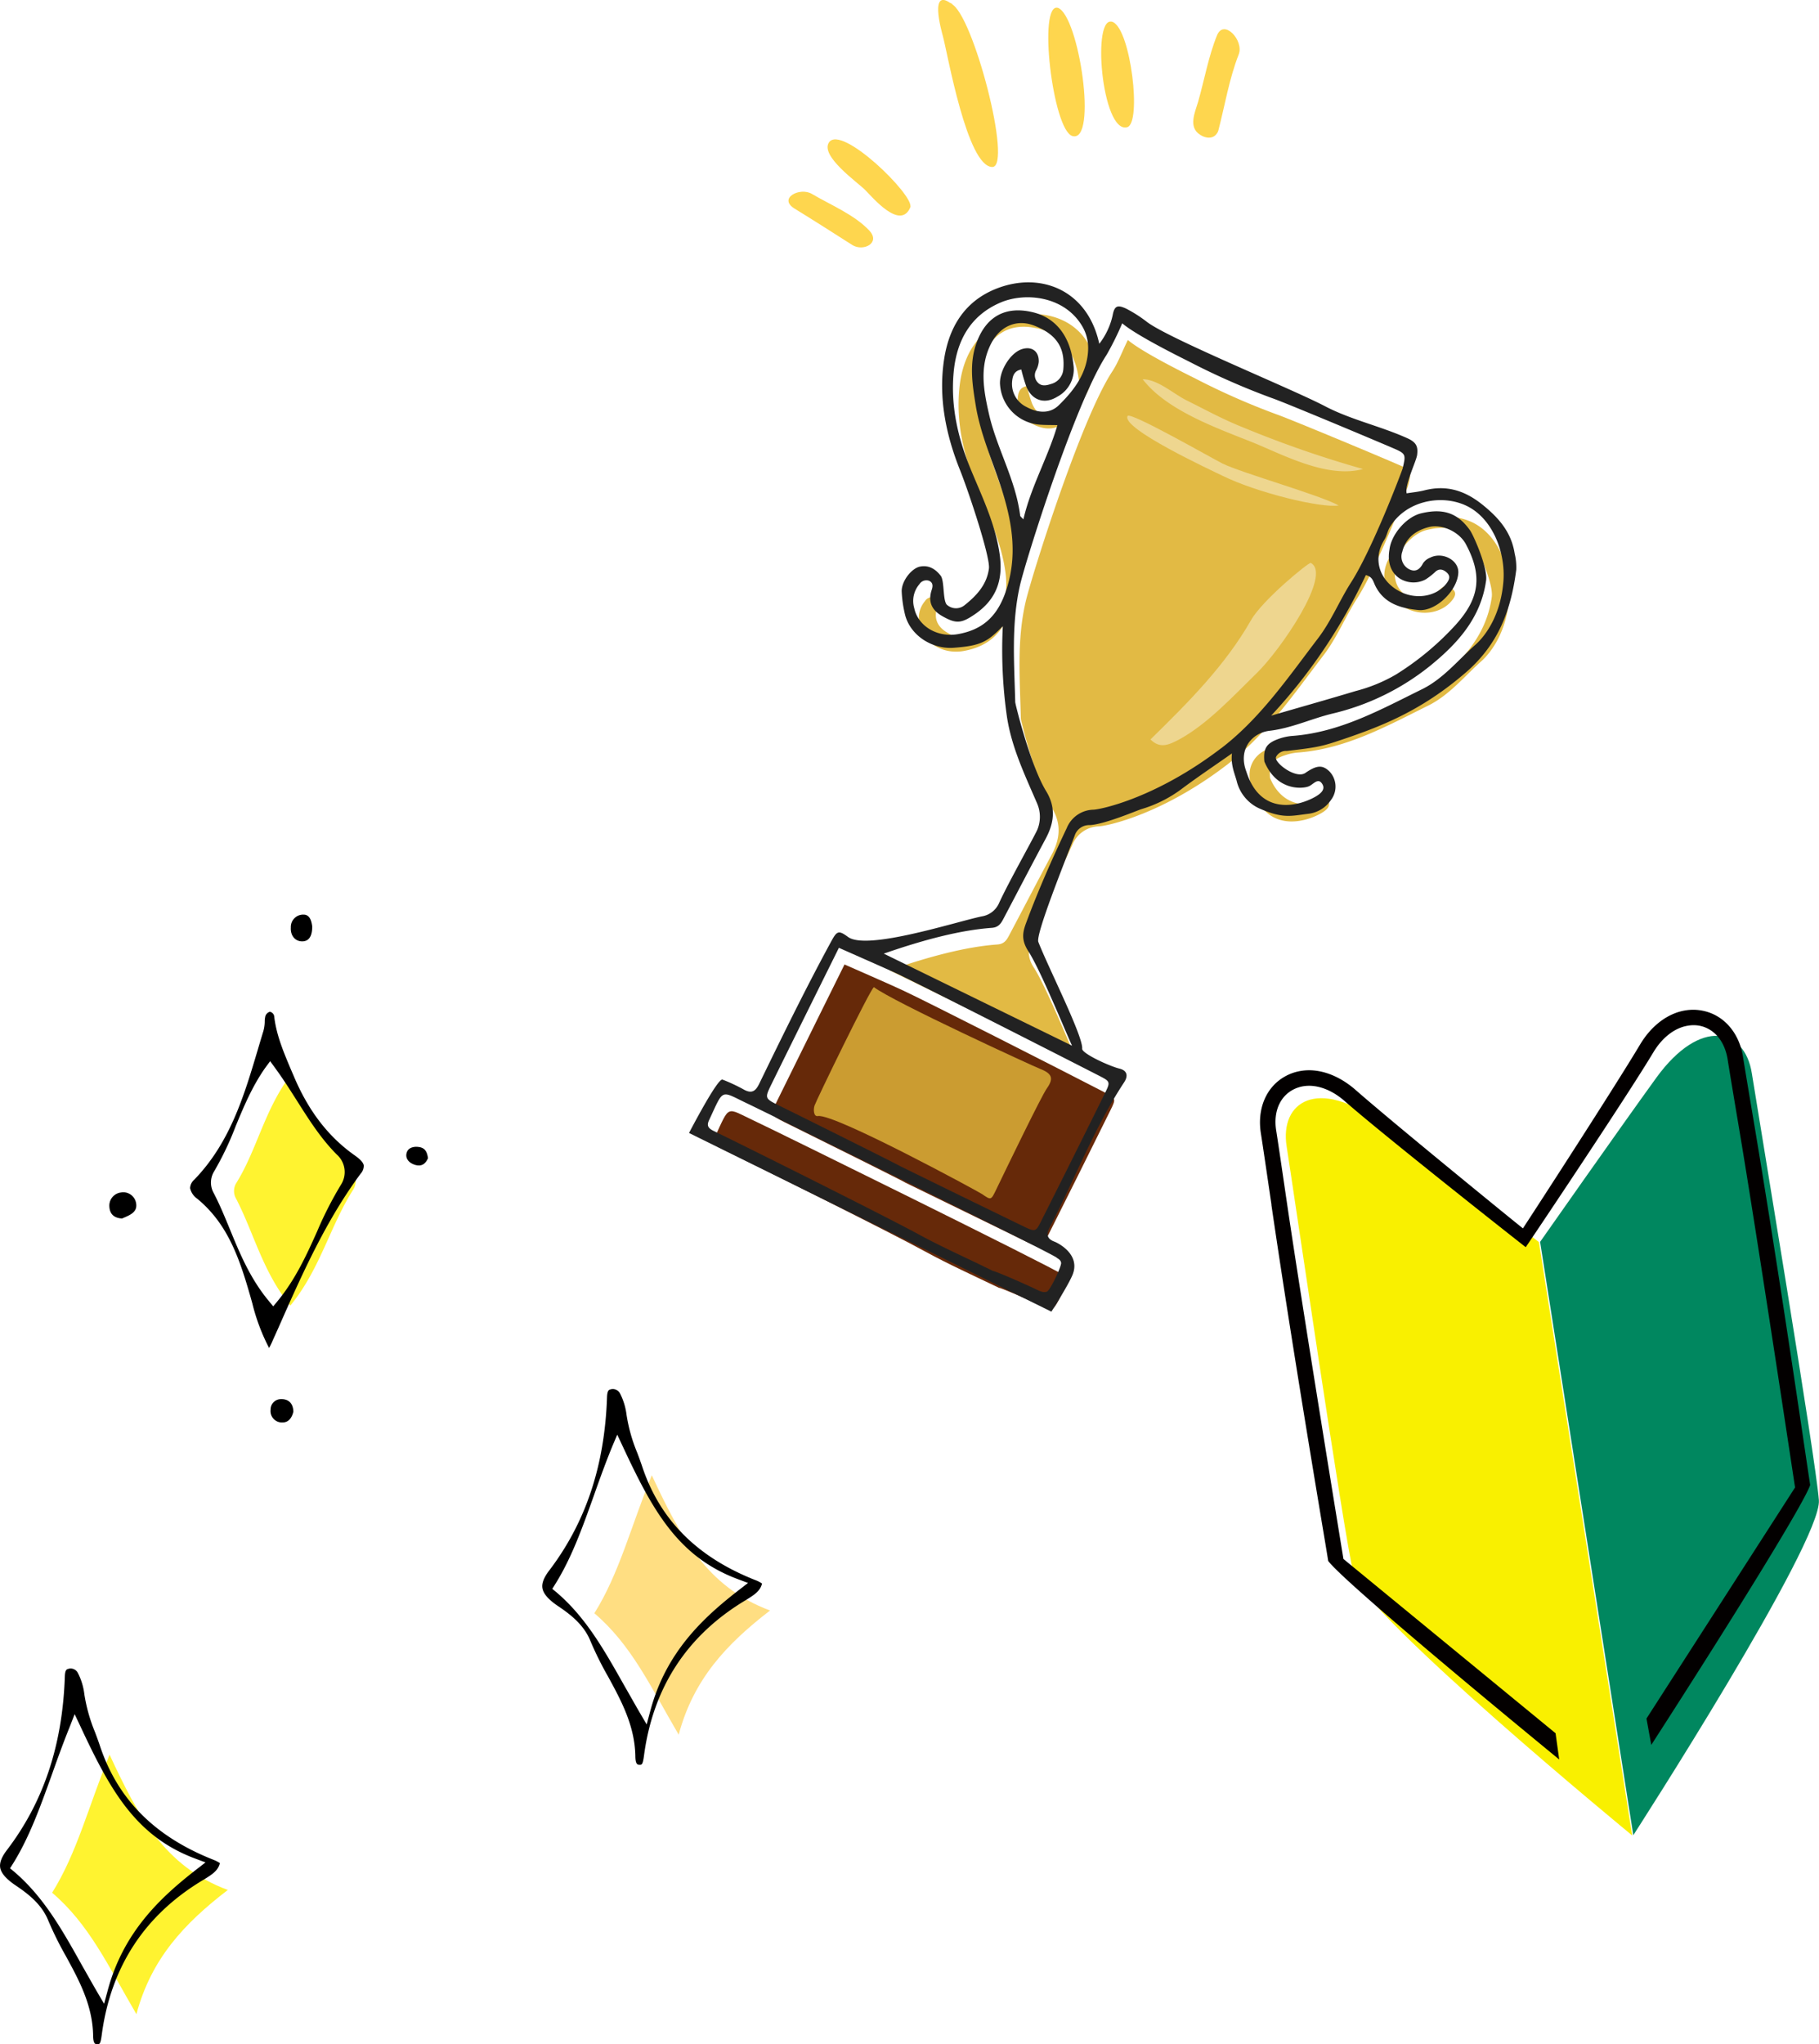 <svg xmlns="http://www.w3.org/2000/svg" viewBox="0 0 443.25 497.92"><defs><style>.cls-1{fill:#662909;}.cls-2{fill:#e2ba44;}.cls-3,.cls-4{fill:#eed68f;}.cls-10,.cls-3,.cls-7,.cls-8,.cls-9{fill-rule:evenodd;}.cls-5{fill:#cb9c31;}.cls-6{fill:#222;}.cls-7{fill:#fed64e;}.cls-8{fill:#fff330;}.cls-10{fill:#ffde82;}.cls-11{fill:#f9f000;}.cls-12{fill:#00875f;}.cls-13{fill:#030000;}</style></defs><g id="レイヤー_2" data-name="レイヤー 2"><g id="レイヤー_1-2" data-name="レイヤー 1"><path class="cls-1" d="M183.8,273c-7-3.29-5.87-4-9.59,3.92-.66,1.43-.14,2,1.18,2.66,8.61,4.18,42,20.83,49.94,25.19,5.9,3.23,12.07,6,18.12,8.92.08-.18,7.15,2.85,10.61,4.52.78.38,1.57.91,2.5.47s3.55-6.17,3.44-7c-.09-.7-.64-.93-1.11-1.26C256.47,308.66,187.94,274.91,183.8,273Z"/><path class="cls-2" d="M245.13,122.15c-2.13-6.44-4.9-12.7-6-19.43-.83-5.06-1.65-10.18.23-15.31,2.29-6.26,6.94-8.9,13.45-7.42,5.91,1.34,9.39,6,10.13,12.91a7.52,7.52,0,0,1-3.92,7.76c-3.11,1.94-6.17.93-7.56-2.46a38.14,38.14,0,0,1-1.22-4.15c-1.81.3-2.12,1.58-2.25,3a6.2,6.2,0,0,0,3.52,6.17c2.49,1.35,5.56,1.84,7.86-.41,3.71-3.64,6.84-7.75,7.14-13.25a10.47,10.47,0,0,0-1.61-6.31c-4.42-7.08-13.71-8-19.6-5.51-7.53,3.13-10.83,9.4-11.54,17-.79,8.33,1.1,16.33,4.33,24.09,2.76,6.64,5.88,13.15,6.9,20.46.87,6.23-.92,10.94-6.15,14.48-3.27,2.22-4.52,2.37-8,.33-2.52-1.49-3.36-3.56-2.43-6.33.31-.92.35-1.81-.68-2.22a2,2,0,0,0-2.32.85,6.23,6.23,0,0,0-1.26,5.82c.9,4.31,5.57,7.25,10.68,6.34,5.55-1,9.19-3.88,11.34-9.68C249.62,139.53,248,130.87,245.13,122.15Z"/><path class="cls-2" d="M316.2,183.3c11.67-.84,21.65-6.4,31.81-11.43,5.12-2.53,8.7-7,12.86-10.73,2.76-2.44,6.25-7.49,6.89-15.43.59-7.25-2.74-15.82-9.47-18.7-6.06-2.59-14.36-.86-18.18,5.4-.62,1-.75,2.15-1.4,3.19-2.78,4.46-1.24,9.62,3.46,12.31,4,2.27,9.06,1.57,11.64-1.65.65-.81,1.25-1.8.21-2.73-.79-.71-1.73-1.14-2.76-.29a16.25,16.25,0,0,1-2.42,1.91c-3.84,2.1-10-.27-8.83-7.22.44-3.77,4.13-8,7.65-8.84,5.42-1.34,9-.11,11.95,4.15.84,1.21,4.33,9.08,3.9,12.19-1.29,9.22-7.08,15.47-13.78,20.89A59.89,59.89,0,0,1,326,177.86c-5.13,1.25-9.93,3.55-15.27,4.17-4.21.5-7.71,4.46-5.64,9.91,3.44,10.85,12.59,8.51,16.72,6.21,1.22-.68,2.6-1.71,1.84-3.06-1-1.77-2.14-.1-3.26.43-1.39.66-7.84,1.33-10.9-6-.3-3.27.51-4.55,3.69-5.58A12.59,12.59,0,0,1,316.2,183.3Z"/><path class="cls-2" d="M330.63,145.87c5.3-8.29,12.45-27.3,12.55-27.73.78-3.39.86-3.56-2.36-4.93-6.9-3-26.48-11.12-29.4-12.16a173.29,173.29,0,0,1-20.13-8.85c-2-1-12.85-6.33-16.46-9.39-1.44,2.94-2.35,5.47-3.79,7.66-7.71,11.72-19.67,49.95-21.09,56-2.22,9.48-1.42,19.05-1.19,28.62,0,.43,3.7,15.4,7.53,21.65,2.46,4,2,7.73-.11,11.61-3.46,6.46-6.84,13-10.26,19.44-.62,1.18-1.2,2.14-2.89,2.26-7.46.54-16.25,2.81-26.29,6.28l45.88,22.42c-1.31-2.68-7.63-18.36-10.65-23-1.75-2.68-1.41-4.57-.58-6.82,2.9-7.9,6.32-15.58,9.93-23.18a7.17,7.17,0,0,1,6.52-4.48c2.22-.14,15.47-3,31.06-14.93,9.56-7.3,16.38-17.28,23.63-26.76C325.8,155.29,327.78,150.32,330.63,145.87Z"/><path class="cls-1" d="M220.07,241.26c-2.06-1-14.28-6.34-14.28-6.34s-11.61,23.41-16.49,33.35c-1.58,3.23-1.54,3.33,1.75,5,9.91,4.89,29.7,14.74,29.65,14.83q14.93,7.29,29.86,14.57c3.08,1.5,3.19,1.48,4.47-1.05q7.84-15.6,15.59-31.26c1.38-2.78,1.31-2.88-1.45-4.29C258.25,260.42,225.56,243.81,220.07,241.26Z"/><path class="cls-3" d="M297.92,115.89c-2.47-1.2-24.84-11.55-23.15-14.57.63-1.13,20.85,10.47,23.16,11.6,4.61,2.27,24.05,7.77,28.27,10.2C321.85,123.8,306.27,120,297.92,115.89Z"/><path class="cls-3" d="M305.28,107.77c-8.59-3.45-20.94-7.74-26.83-15.39,3.67,0,7.52,3.57,10.72,5.15,4.46,2.21,8.78,4.59,13.42,6.44a263.91,263.91,0,0,0,29.54,10.27C323.42,116.65,312.4,110.63,305.28,107.77Z"/><path class="cls-4" d="M304.88,151c-6.34,11.13-15.46,20.22-24.54,29.11,2.33,2.29,4.4,1.37,7,0,7-3.81,13.34-10.74,19-16.26s18.36-23.92,13.07-26.74C319,136.84,307.66,146.12,304.88,151Z"/><path class="cls-5" d="M253.35,260.3c-1.64-.63-35.55-16.21-40.4-19.86-.88.45-14,27.47-14.47,28.86-.31.95-.23,2.73.82,2.54,3.94-.72,39.43,18.56,40,19,2.17,1.49,2.19,1.51,3.36-.91,2.94-6.09,11-22.75,12.43-24.82C256.87,262.6,256.32,261.45,253.35,260.3Z"/><path class="cls-6" d="M313.55,182.91c5.56-.64,7.9-.93,11.63-2.15,11.47-3.76,21.1-7.57,32.05-17,8-6.94,11-15.29,12.25-25a14.41,14.41,0,0,0-.39-3.94c-.8-5.12-3.78-8.61-7.77-11.83-4.38-3.54-8.87-4.94-14.29-3.54-1.39.35-2.84.48-4.26.71-.53-2,2.37-7.86,2.55-9.36.24-1.94-.11-3-2.25-4-6.6-3-13.81-4.52-20.18-7.85-8-4.2-37.65-16.27-43.33-20.48a32.38,32.38,0,0,0-5.17-3.31c-2.15-1-2.85-.63-3.28,1.73a17.47,17.47,0,0,1-3.24,6.85c-2.84-13.12-14.3-17.64-25-13.46-7.83,3.06-11.63,9.44-12.82,17.29-1.41,9.26.44,18.31,3.87,26.89,2.09,5.21,7.41,21.17,7.06,24-.49,3.92-3,6.63-6,9a3.3,3.3,0,0,1-4.14-.07c-1.17-.79-.63-5.91-1.62-7.17-1.27-1.63-2.9-2.62-5-2.22s-4.52,3.52-4.5,6a29.31,29.31,0,0,0,.71,5.25c1.08,5.38,6.65,9,12.1,8.52,6.62-.51,8.09-1.47,11.83-5.25a115,115,0,0,0,1,22c1.13,7.55,4.41,14.32,7.36,21.17a8.19,8.19,0,0,1,.14,6.18c-.3,1-7,12.81-9.37,18a5.54,5.54,0,0,1-4.28,3.34c-6.51,1.38-28,8.38-32.57,5-2.43-1.79-2.74-1.4-4.24,1.36-6.13,11.29-11.77,22.82-17.38,34.37-.88,1.83-1.82,2.51-3.74,1.46a42,42,0,0,0-5.22-2.44c-1.19-.45-8.16,13-8.16,13l88.3,43.52s3.7-5.75,5-8.61c2.53-5.4-3.78-8.27-4.2-8.42-1.77-.65-2.15-1.68-1.25-3.41,6.14-11.76,10.83-24.26,18.17-35.41,1.06-1.61.72-2.9-1.14-3.35-2.49-.61-9.19-3.7-9.08-4.85.26-3-8.23-19.71-10.68-26-.69-1.78,6.17-18.82,8.84-25.85a3.71,3.71,0,0,1,3.68-2.61c3.59-.15,11.72-3.64,12.57-3.88a31.26,31.26,0,0,0,10.18-5.19c3.73-2.77,7.59-5.36,11.91-8.39-.31,2.74.57,4.66,1.13,6.63a9.91,9.91,0,0,0,5.34,6.68c6,2.7,8,1.88,12.21,1.39a7.77,7.77,0,0,0,5.48-3.4,5.36,5.36,0,0,0-.41-6.92c-1.7-1.63-3.08-1.54-5.86.37-2.31,1.59-7.68-2.54-7.16-3.87A2.7,2.7,0,0,1,313.55,182.91Zm19.27-42.83c1.62.38,1.8,1.53,2.22,2.41,2.11,4.51,6.29,5.67,10.58,6.1s9.62-4.84,9.74-9.16c.09-3-3.87-5.13-6.89-3.59a3.77,3.77,0,0,0-1.71,1.36c-.79,1.57-1.92,2.25-3.47,1.4a3.46,3.46,0,0,1-1.58-4.22c.85-3.38,3.27-5.18,6.47-6s7.4,1.17,9,4.13c4.1,7.64,3.39,13.19-2.46,19.67a68.93,68.93,0,0,1-14.58,12.13,38.51,38.51,0,0,1-9.77,4c-6.85,2.06-13.74,4-20.62,6A132.12,132.12,0,0,0,332.82,140.08ZM249.38,126.5c-.43-.48-.76-.68-.79-.92-1.08-8.73-5.71-16.36-7.62-24.83-1.32-5.82-2.36-11.57.63-17.23,2.16-4.09,6.14-5.83,10.33-4.24,6.27,2.38,7.57,6.19,7.17,10.77a4,4,0,0,1-3,3.48c-1.11.37-2.37.64-3.27-.42a2.51,2.51,0,0,1-.36-2.89,5.57,5.57,0,0,0,.65-2.06c.1-2.72-1.88-4-4.42-3-2.78,1.14-5.33,5.52-5,8.66a10.47,10.47,0,0,0,9.73,9.62c1.3.1,2.61.07,4.24.11C255.36,111.44,251.23,118.47,249.38,126.5Zm-15.92,27.95c-5.11.92-9.78-2-10.68-6.33a6.25,6.25,0,0,1,1.26-5.83,2,2,0,0,1,2.32-.84c1,.41,1,1.29.68,2.22-.92,2.77-.09,4.84,2.43,6.32,3.48,2,4.73,1.9,8-.32,5.23-3.55,7-8.25,6.15-14.49-1-7.3-4.14-13.82-6.9-20.46C233.49,107,231.6,99,232.39,90.64c.71-7.56,4-13.83,11.54-17,5.89-2.45,15.18-1.56,19.6,5.51a10.49,10.49,0,0,1,1.61,6.31c-.3,5.5-3.42,9.62-7.14,13.25-2.3,2.26-5.37,1.77-7.86.42A6.23,6.23,0,0,1,246.62,93c.13-1.37.44-2.66,2.25-3a40,40,0,0,0,1.22,4.16c1.39,3.38,4.45,4.4,7.56,2.46a7.52,7.52,0,0,0,3.92-7.76C260.84,82,257.35,77.32,251.44,76c-6.51-1.48-11.16,1.16-13.45,7.42-1.88,5.12-1.05,10.24-.23,15.31,1.09,6.73,3.86,13,6,19.42,2.87,8.72,4.49,17.39,1.06,26.65C242.65,150.58,239,153.46,233.46,154.45Zm24,151.88c.47.33,1,.55,1.11,1.26.11.87-2.64,6.66-3.44,7s-1.72-.09-2.5-.47c-3.46-1.67-10.53-4.7-10.61-4.52-6-3-12.22-5.7-18.12-8.92-8-4.37-41.33-21-49.94-25.19-1.32-.64-1.84-1.24-1.17-2.66,3.72-7.93,2.6-7.21,9.58-3.92C186.56,270.9,255.09,304.65,257.51,306.33ZM267.79,262c2.76,1.41,2.83,1.51,1.45,4.29q-7.73,15.66-15.59,31.25c-1.28,2.54-1.39,2.55-4.47,1.06q-14.94-7.25-29.85-14.57c0-.09-19.74-9.95-29.65-14.83-3.3-1.63-3.34-1.74-1.75-5,4.87-9.93,16.49-33.34,16.49-33.34s12.21,5.38,14.27,6.34C224.18,239.8,256.87,256.41,267.79,262Zm29.73-79.72c-15.59,11.9-28.84,14.8-31.06,14.94a7.18,7.18,0,0,0-6.52,4.48c-3.61,7.6-7,15.28-9.93,23.18-.83,2.25-1.17,4.13.58,6.82,3,4.62,9.35,20.31,10.65,23l-45.88-22.42c10-3.48,18.83-5.74,26.29-6.28,1.69-.12,2.27-1.08,2.89-2.26,3.42-6.48,6.8-13,10.26-19.44,2.08-3.88,2.57-7.6.11-11.62-3.83-6.24-7.51-21.21-7.52-21.65-.24-9.56-1-19.13,1.19-28.61,1.41-6,13.37-44.26,21.08-56a72.19,72.19,0,0,0,3.8-7.67c3.6,3.06,14.49,8.4,16.45,9.4A174.39,174.39,0,0,0,310.05,97c2.91,1,22.5,9.2,29.4,12.15,3.21,1.38,3.13,1.55,2.35,4.94-.1.43-7.25,19.43-12.55,27.73-2.85,4.45-4.83,9.42-8.1,13.69C313.9,165,307.08,175,297.52,182.3Zm10.58,3.21c3.06,7.33,9.51,6.66,10.9,6,1.12-.53,2.27-2.21,3.27-.43.75,1.35-.63,2.37-1.85,3.06-4.13,2.3-13.28,4.64-16.72-6.21-2.07-5.45,1.43-9.41,5.64-9.91,5.34-.62,10.14-2.92,15.27-4.17a59.89,59.89,0,0,0,23.74-11.54c6.7-5.42,12.49-11.67,13.78-20.89.43-3.12-3.06-11-3.9-12.2-3-4.25-6.53-5.48-12-4.15-3.52.87-7.21,5.08-7.65,8.84-1.2,7,5,9.33,8.83,7.23a16.25,16.25,0,0,0,2.42-1.91c1-.86,2-.42,2.77.29,1,.93.43,1.92-.22,2.73-2.58,3.22-7.67,3.92-11.64,1.64-4.7-2.68-6.24-7.84-3.46-12.31.65-1,.79-2.16,1.41-3.18,3.81-6.27,12.11-8,18.18-5.4,6.72,2.88,10.06,11.45,9.47,18.7-.65,7.94-4.13,13-6.89,15.43-4.17,3.69-7.75,8.19-12.86,10.73-10.17,5-20.14,10.59-31.82,11.42a13.2,13.2,0,0,0-3,.64C308.61,181,307.8,182.23,308.1,185.51Z"/><path class="cls-7" d="M231.81.94c5.25,2.29,15,39.71,10,39.73-6.15,0-10.9-27.66-12.05-31.86-.39-1.44-3.34-12,2.08-7.87C233,1.47,230.86.22,231.81.94Z"/><path class="cls-7" d="M257.82,1.92c5.13,2,9.72,33,3.5,31.21-4.8-1.4-8.49-32.74-3.5-31.21C260.32,2.9,257.71,1.88,257.82,1.92Z"/><path class="cls-7" d="M296.86,31.89c-.8,2-2.79,2-4.44.92-2.95-1.87-1.19-5.54-.47-8,1.52-5.3,2.53-11.09,4.61-16.2,1.68-4.12,6.61,1.28,5.29,4.64-2.35,6-3.37,12.46-5,18.67C296.41,33,296.91,31.67,296.86,31.89Z"/><path class="cls-7" d="M271.26,5.42c4.28,2,7,24.58,3.41,25.56-6.24,1.72-8.78-28.2-3.41-25.56C273.47,6.43,269.36,4.49,271.26,5.42Z"/><path class="cls-7" d="M221.86,50.41c-2.39,5.89-9.23-2.33-11.07-4.17S199.81,38,202,34.69c3.05-4.5,20.76,12.9,19.82,15.72C221,52.55,222.22,49.32,221.86,50.41Z"/><path class="cls-7" d="M207.69,59.68c-4.7-3-9.4-6-14.12-8.9-4-2.51,1.35-5.28,4.29-3.54,4.48,2.65,10.42,5.09,14,8.95,2.78,3-1.5,5.16-4.17,3.49C203,56.71,209.71,60.94,207.69,59.68Z"/><path class="cls-8" d="M70.75,318c-6.68-8.09-8.86-17.6-13.2-26a3.72,3.72,0,0,1,0-3.8c4.84-7.76,6.7-17,12.43-25.18,5.39,7.43,9.11,15.26,15.22,21.33a4.25,4.25,0,0,1,.83,5.48C80.42,298.63,78,309.19,70.75,318Z"/><path class="cls-9" d="M65.57,328.33a48.8,48.8,0,0,1-4.08-10.85l-.42-1.5c-2.71-9.49-5.55-17.85-13-24a4.3,4.3,0,0,1-1.75-2.58,2.92,2.92,0,0,1,1-2.05c8.75-9,12.17-20.5,15.48-31.61.45-1.53.91-3.07,1.38-4.6a9.06,9.06,0,0,0,.33-2.23c0-.32,0-.64.08-1a1.63,1.63,0,0,1,1.16-1.47h0a1.31,1.31,0,0,1,1.08,1.25c.55,4.56,2.33,8.68,4,12.67l.78,1.81c3.58,8.46,8.44,14.76,14.86,19.27,1.35.95,2.06,1.74,2.17,2.42a2.84,2.84,0,0,1-.75,2c-8.58,11.59-14.42,24.8-20.06,37.58l-1.35,3A17.38,17.38,0,0,1,65.57,328.33Zm-.95-68.22c-3.21,4.58-5.23,9.47-7.19,14.19a74.21,74.21,0,0,1-5.28,11.06,5.19,5.19,0,0,0-.07,5.24c1.46,2.8,2.65,5.69,3.91,8.75,2.42,5.89,4.93,12,9.46,17.47l1.13,1.37,1.13-1.37c4.33-5.29,7-11.16,9.55-16.84a88.94,88.94,0,0,1,5.84-11.44,5.7,5.7,0,0,0-1-7.3c-3.82-3.81-6.7-8.33-9.73-13.12-1.68-2.63-3.4-5.36-5.34-8l-1.2-1.65Z"/><path class="cls-9" d="M29.74,296.79c-1.85-.1-3-1-3.09-2.92a3.21,3.21,0,0,1,2.8-3.41,3.16,3.16,0,0,1,3.67,2.39C33.7,295.31,31.53,296,29.74,296.79Z"/><path class="cls-9" d="M71.49,343.83c-.33,1.41-1.1,2.6-2.55,2.63a2.78,2.78,0,0,1-3-3.12,2.51,2.51,0,0,1,2.53-2.55C70.4,340.74,71.43,341.89,71.49,343.83Z"/><path class="cls-9" d="M76.08,225.67c0,1.79-.45,3.61-2.44,3.62-1.75,0-2.9-1.45-2.77-3.38A3,3,0,0,1,74,222.78C75.5,222.79,75.9,224.3,76.08,225.67Z"/><path class="cls-9" d="M104.3,282.09c-.65,1.52-1.66,2.08-3.13,1.65s-2.42-1.49-2.11-2.84,1.7-1.75,3.12-1.51C103.82,279.67,104.1,280.9,104.3,282.09Z"/><path class="cls-10" d="M165.38,422.52c-7-12-11.55-21.9-20.55-29.58,6.06-9.65,8.87-21.05,14-33.62,6.89,14.78,13.26,27.15,28.81,32.95C177,400.48,169,409,165.38,422.52Z"/><path class="cls-9" d="M155.82,429.85c-.4,0-1,0-1-2.2-.16-7.39-3.47-13.47-6.68-19.35a80.67,80.67,0,0,1-4.26-8.59c-1.61-4-4.93-6.52-7.92-8.53-2.32-1.56-3.56-3-3.78-4.34-.2-1.18.33-2.58,1.62-4.27,8.93-11.72,13.55-25.55,14.12-42.27.06-1.61.45-1.75.73-1.85a2.25,2.25,0,0,1,.71-.12,2,2,0,0,1,1.75,1.12,15.52,15.52,0,0,1,1.56,5.12,39.88,39.88,0,0,0,2.61,9.28c.41,1.09.82,2.19,1.19,3.3C160.83,370.28,170,379.4,184.4,385a7.82,7.82,0,0,1,1.29.7c-.42,1.8-1.81,2.71-3.89,4-14.33,8.53-22.65,21.25-24.87,37.89-.29,2.19-.52,2.27-1.06,2.27Zm-6.71-77.34c-1.68,4.13-3.11,8.12-4.48,12-2.77,7.74-5.38,15.05-9.38,21.42l-.67,1.07,1,.82c7.17,6.12,11.55,13.88,16.62,22.87,1.16,2,2.35,4.15,3.62,6.33l1.76,3,.91-3.38c3.78-14.11,12.67-22.5,21.71-29.47l2.08-1.61-2.46-.92c-14.59-5.43-20.8-16.77-28-32.2l-1.41-3Z"/><path class="cls-8" d="M33.24,490.59c-7-12-11.54-21.89-20.54-29.58,6.05-9.65,8.86-21.05,14-33.62,6.89,14.78,13.25,27.16,28.81,32.95C44.81,468.56,36.85,477.12,33.24,490.59Z"/><path class="cls-9" d="M23.69,497.92c-.41,0-1,0-1-2.2-.15-7.39-3.47-13.47-6.68-19.35a82.54,82.54,0,0,1-4.25-8.59c-1.62-4-4.94-6.52-7.92-8.53-2.33-1.56-3.57-3-3.79-4.34-.2-1.18.33-2.58,1.62-4.27,8.94-11.72,13.56-25.55,14.13-42.27.05-1.61.44-1.75.72-1.84a2,2,0,0,1,.71-.13A2,2,0,0,1,19,407.53a15.15,15.15,0,0,1,1.55,5.11,40.37,40.37,0,0,0,2.61,9.28c.41,1.1.82,2.19,1.19,3.31,4.36,13.12,13.5,22.24,27.94,27.87a7.82,7.82,0,0,1,1.29.7c-.42,1.8-1.81,2.72-3.9,4C35.33,466.3,27,479,24.79,495.65c-.29,2.19-.52,2.27-1.05,2.27ZM17,420.58c-1.68,4.14-3.1,8.13-4.48,12C9.73,440.3,7.11,447.62,3.12,454l-.67,1.07,1,.82C10.58,462,15,469.75,20,478.74c1.15,2,2.34,4.15,3.61,6.33l1.76,3,.91-3.38C30.09,470.61,39,462.21,48,455.24l2.08-1.61-2.47-.92c-14.58-5.43-20.8-16.77-28-32.19l-1.42-3Z"/><path class="cls-11" d="M375,302.53l22.73,144.53s-65.48-53.79-67.92-63.8-14.55-93-16.28-104,7.64-16.79,22.32-6.1C348.56,282.43,375,302.53,375,302.53Z"/><path class="cls-12" d="M375.29,302.48,398,447s46-71.33,45.22-81.6-14.61-93-16.34-104-12.55-13.62-23.24,1.06C394.4,275.22,375.29,302.48,375.29,302.48Z"/><path class="cls-13" d="M401.21,418.59l35.72-55.53.49-.76-.14-.89c-.09-.6-9.13-60.5-13.39-85.87v0c-1.39-8.27-2.48-14.81-2.9-17.48-.7-4.45-3.28-7.53-6.89-8.23a8,8,0,0,0-2.8,0c-3.19.5-6.26,2.88-8.43,6.51-5.81,9.71-25.29,38.88-31.08,47.44-8.14-6.37-35.65-28.15-44.15-35.61-3.18-2.79-6.83-4.1-10-3.6a8.15,8.15,0,0,0-2.65.9c-3.22,1.77-4.73,5.5-4,9.95.43,2.69,1.39,9.26,2.61,17.57,3.73,25.45,13.52,85.23,13.62,85.84l.14.88.7.58,51,41.88.88,6.39c-31.67-26-53.89-45-56.29-48.37-.26-1.66-.78-4.79-1.49-9-2.57-15.46-7.94-47.65-12.34-77.65l0-.17c-1.21-8.23-2.16-14.72-2.58-17.36-.94-6,1.33-11.31,5.94-13.85a11.79,11.79,0,0,1,3.9-1.33c4.28-.68,9,1,13.08,4.5,9.44,8.28,36.65,30.41,38.88,32.21l2.06,1.66,1.44-2.21c1.58-2.4,20.69-31.83,27.12-42.59,2.75-4.6,6.78-7.63,11.07-8.3a11.58,11.58,0,0,1,4.11.07c5.17,1,9,5.35,9.91,11.36.42,2.67,1.52,9.21,2.91,17.48,5,29.9,9.8,62.18,12.09,77.69.63,4.22,1.09,7.36,1.35,9-1.26,3.91-16.54,28.89-38.72,63.31Z"/></g></g></svg>